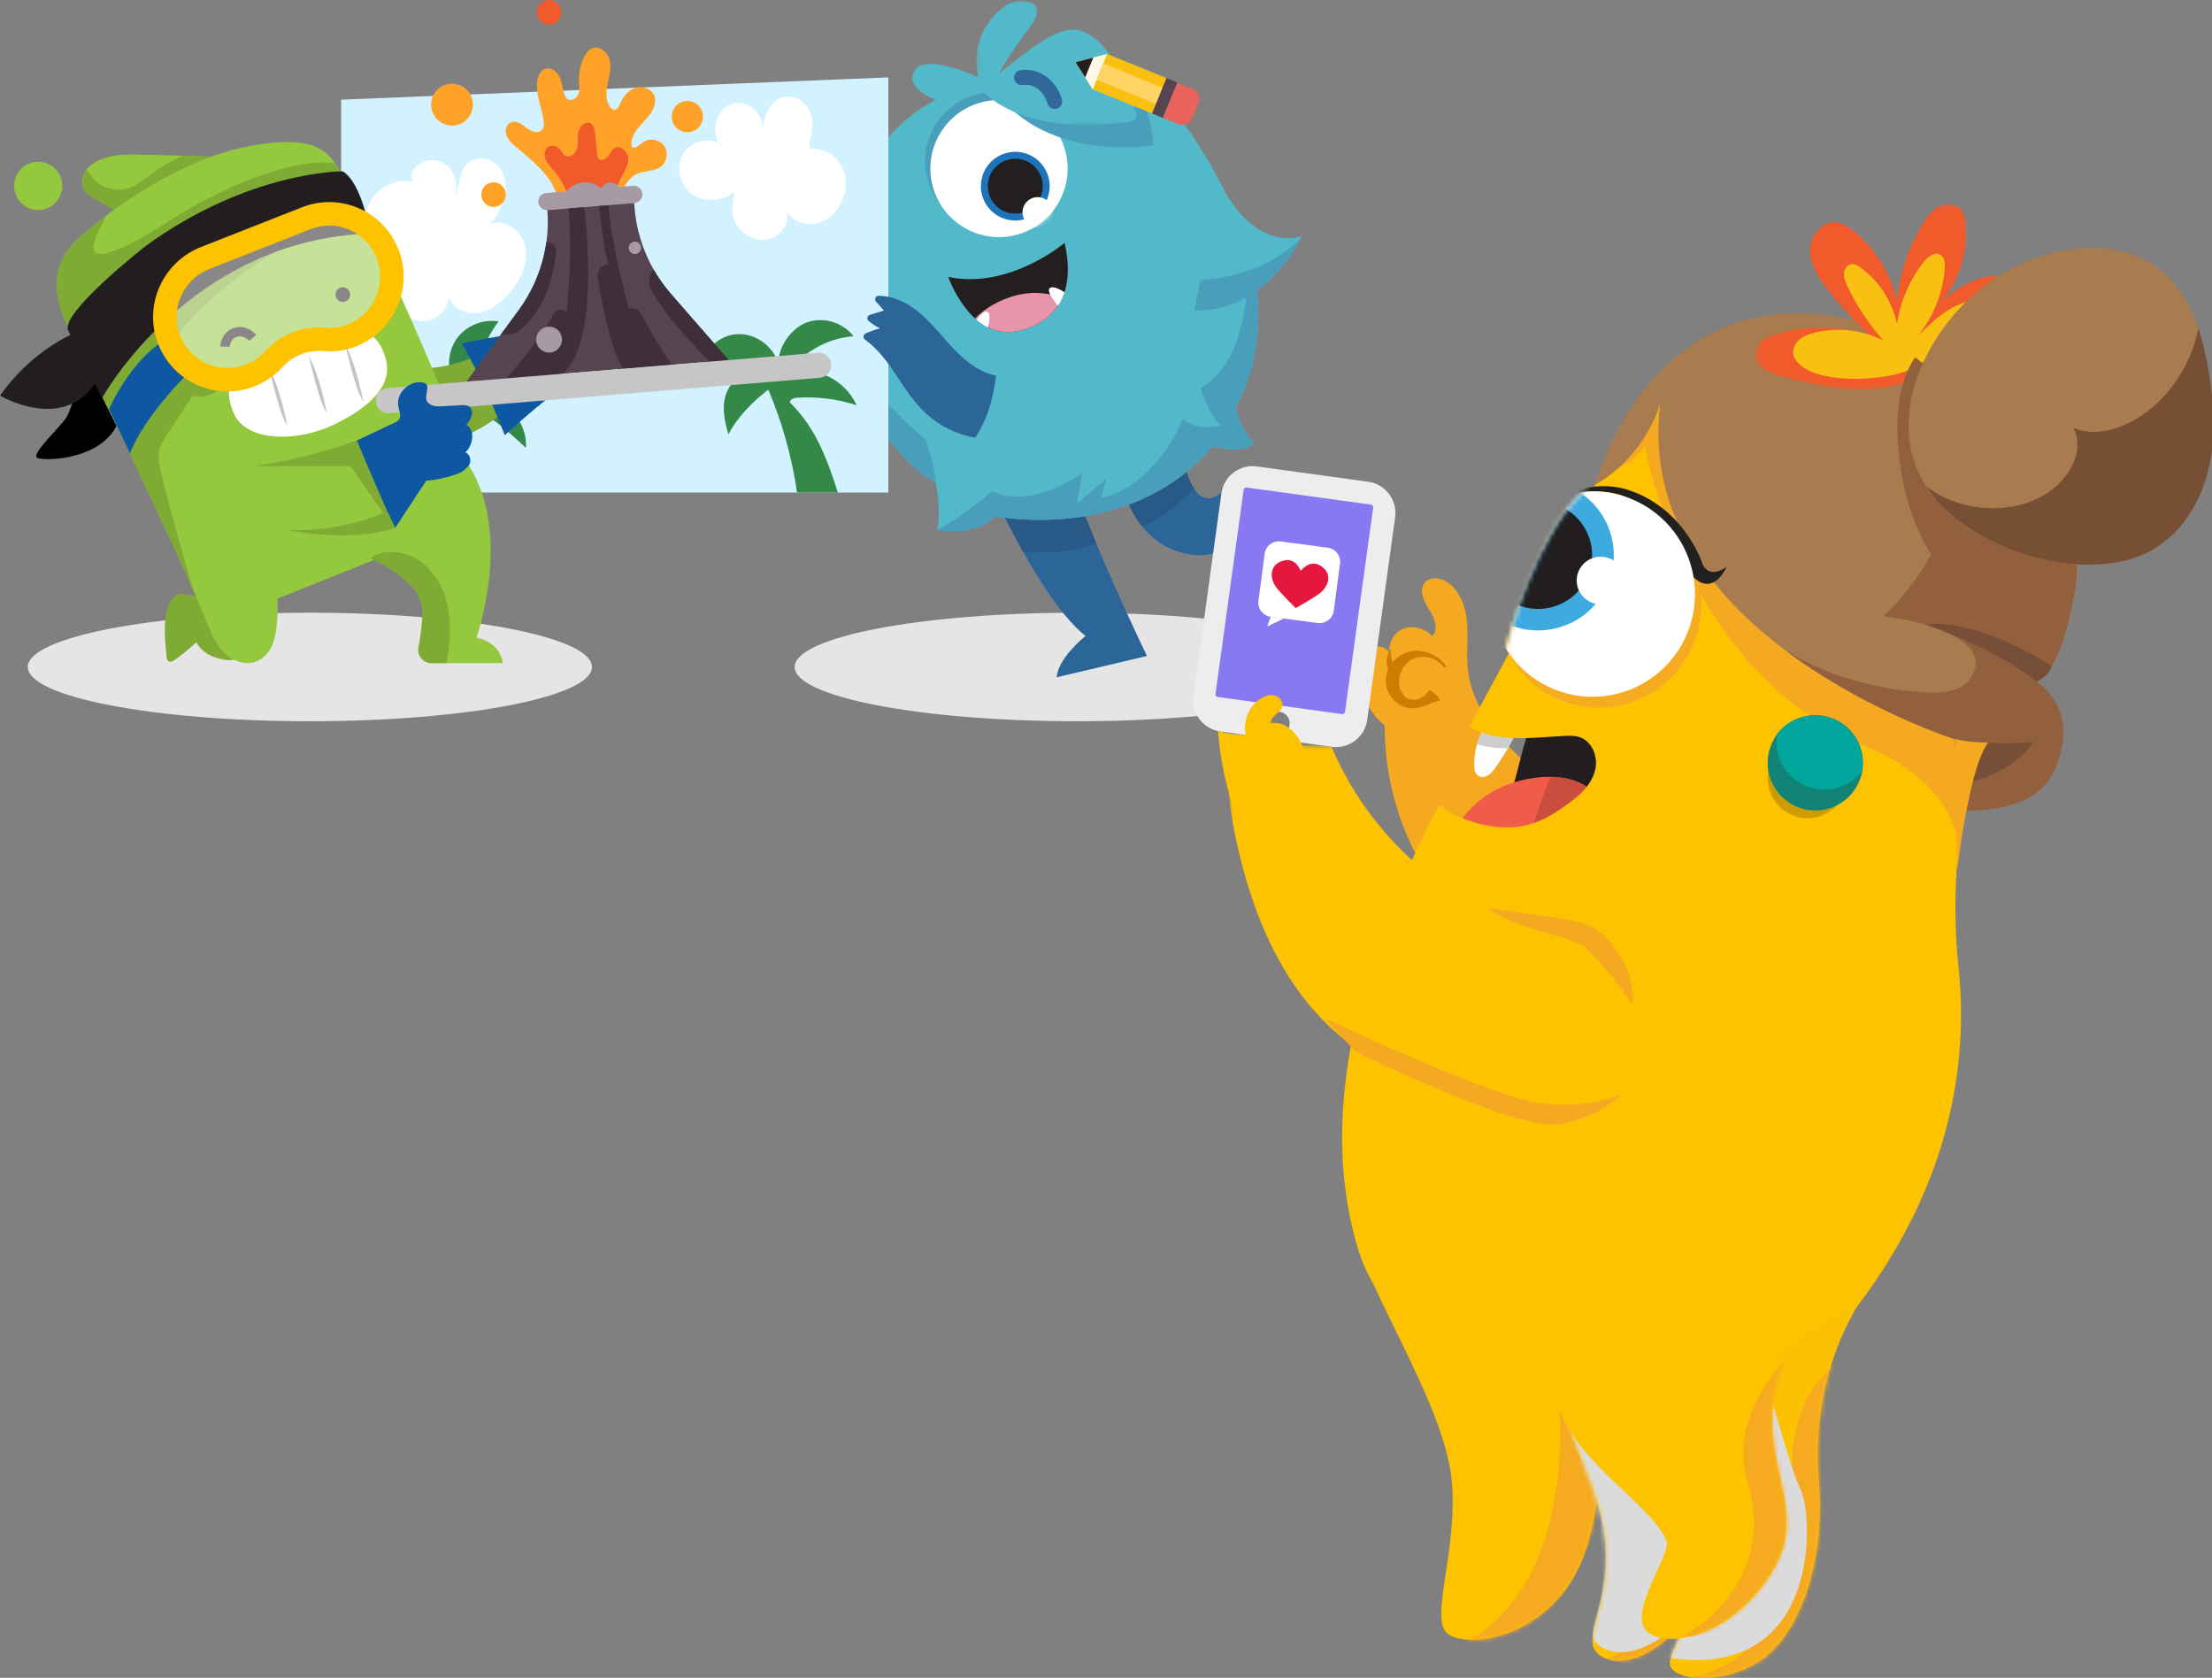 <?xml version="1.0" encoding="UTF-8" standalone="no"?>
<!-- Created with Inkscape (http://www.inkscape.org/) -->

<svg
  xmlns:dc="http://purl.org/dc/elements/1.1/"
  xmlns:cc="http://creativecommons.org/ns#"
  xmlns:rdf="http://www.w3.org/1999/02/22-rdf-syntax-ns#"
  xmlns:sodipodi="http://sodipodi.sourceforge.net/DTD/sodipodi-0.dtd"
  xmlns:inkscape="http://www.inkscape.org/namespaces/inkscape"
  xmlns="http://www.w3.org/2000/svg"
  width="134.614mm"
  height="102.081mm"
  viewBox="0 0 134.614 102.081"
  version="1.1"
  id="svg8"
  inkscape:version="0.92.3 (2405546, 2018-03-11)"
  sodipodi:docname="teacher-and-students.svg">
  <rect x="0" y="0" width="134.614" height="102.081" fill="#808080" stroke="none"/>
  <defs
    id="defs2"/>
  <sodipodi:namedview
    id="base"
    pagecolor="#ffffff"
    bordercolor="#666666"
    borderopacity="1.0"
    inkscape:pageopacity="0.0"
    inkscape:pageshadow="2"
    inkscape:zoom="1.7436364"
    inkscape:cx="213.16829"
    inkscape:cy="255.88265"
    inkscape:document-units="mm"
    inkscape:current-layer="layer1"
    showgrid="false"
    inkscape:snap-global="false"
    fit-margin-top="0"
    fit-margin-left="0"
    fit-margin-right="0"
    fit-margin-bottom="0"
    inkscape:window-width="1866"
    inkscape:window-height="989"
    inkscape:window-x="25"
    inkscape:window-y="1144"
    inkscape:window-maximized="0"/>
  <g
    inkscape:label="Camada 1"
    inkscape:groupmode="layer"
    id="layer1"
    transform="translate(128.972,-74.767)">
    <g
      style="fill:none"
      id="g1594"
      transform="matrix(0.265,0,0,0.265,-129.234,74.605)">
      <g
        id="Group 2 Copy">
        <path
          d="m 313.039,153.742 c 0,6.88 -29.002,12.457 -64.778,12.457 -35.776,0 -64.778,-5.577 -64.778,-12.457 0,-6.881 29.002,-12.458 64.778,-12.458 35.776,0 64.778,5.577 64.778,12.458 z"
          id="Fill 1 Copy"
          inkscape:connector-curvature="0"
          style="clip-rule:evenodd;fill:#e5e5e5;fill-rule:evenodd"/>
        <g
          id="Group">
          <g
            id="Group 28">
            <path
              d="m 258.791,111.603 c 0,0 2.012,13.496 14.713,16.176 11.464,2.42 15.335,-10.145 15.335,-10.145 0,0 3.212,4.517 9.994,-0.732 l -13.923,-7.351 c 0,0 -8.012,14.165 -12.089,-3.049 z"
              id="Fill 1-3"
              inkscape:connector-curvature="0"
              style="clip-rule:evenodd;fill:#2c6698;fill-rule:evenodd"/>
            <path
              d="m 272.821,106.502 -14.03,5.101 c 0,0 0.779,5.212 4.416,9.801 0,0 4.082,-0.772 11.975,-8.545 -0.848,-1.343 -1.654,-3.372 -2.361,-6.357 z"
              id="Fill 3-6"
              inkscape:connector-curvature="0"
              style="clip-rule:evenodd;fill:#285987;fill-rule:evenodd"/>
            <path
              d="m 225.948,106.999 c 0,0 12.815,30.458 24.323,39.626 0,0 -6.289,4.98 -6.623,9.486 l 20.743,-4.897 c 0,0 -16.737,-34.498 -18.854,-46.814 z"
              id="Fill 5-7"
              inkscape:connector-curvature="0"
              style="clip-rule:evenodd;fill:#2c6698;fill-rule:evenodd"/>
            <path
              d="m 245.537,104.4 -19.589,2.599 c 0,0 4.211,10.002 9.97,20.267 4.421,0.477 10.845,0.353 16.791,-1.975 -3.365,-8.095 -6.356,-16.142 -7.172,-20.891 z"
              id="Fill 7-5"
              inkscape:connector-curvature="0"
              style="clip-rule:evenodd;fill:#285987;fill-rule:evenodd"/>
            <path
              d="m 215.927,23.55 c 0,0 -24.597,10.924 -19.545,42.561 0,0 -4.268,12.222 -12.808,16.026 0,0 5.028,3.363 9.345,2.344 0,0 14.34,23.431 22.943,26.763 0,0 1.413,6.655 0.321,10.976 0,0 9.045,1.765 13.257,-3.13 0,0 30.82,6.538 50.066,-16.046 0,0 6.212,2.109 9.474,-0.612 0,0 -4.205,-4.696 -4.037,-8.798 0,0 6.076,-9.398 4.852,-24.874 -1.223,-15.476 -11.587,-32.5 -17.161,-40.155 -8.685,-11.927 -32.497,-12.806 -44.303,-9.043 0,0 -15.347,-7.753 -17.491,-2.372 0,0 -2.272,3.468 5.087,6.359 z"
              id="Fill 9-3"
              inkscape:connector-curvature="0"
              style="clip-rule:evenodd;fill:#52b9ca;fill-rule:evenodd"/>
            <path
              d="m 228.745,113.403 c 9.973,4.309 20.803,-4.261 20.803,-4.261 l -1.242,7.125 6.759,-5.827 -1.211,4.511 c 12.56,-2.64 18.829,-18.097 18.829,-18.097 3.115,2.84 8.865,1.483 8.865,1.483 -2.851,-1.927 -4.88,-8.599 -4.88,-8.599 9.951,-5.665 11.284,-21.307 10.944,-31.91 1.102,3.637 1.898,7.326 2.183,10.933 1.224,15.476 -4.852,24.874 -4.852,24.874 -0.168,4.103 4.038,8.798 4.038,8.798 -3.263,2.721 -9.475,0.612 -9.475,0.612 -19.246,22.584 -50.066,16.046 -50.066,16.046 -3.919,4.554 -12.012,3.345 -13.121,3.154 7.08,-3.952 12.426,-8.841 12.426,-8.841 z"
              id="Fill 11-5"
              inkscape:connector-curvature="0"
              style="clip-rule:evenodd;fill:#499ebc;fill-rule:evenodd"/>
            <path
              d="m 183.891,82.334 c 5.819,-0.764 11.147,-2.65 11.147,-2.65 3.287,9.066 18.539,21.916 18.539,21.916 2.233,6.678 2.285,9.645 2.285,9.645 -8.603,-3.332 -22.943,-26.763 -22.943,-26.763 -3.698,0.873 -7.894,-1.458 -9.028,-2.147 z"
              id="Fill 13-6"
              inkscape:connector-curvature="0"
              style="clip-rule:evenodd;fill:#499ebc;fill-rule:evenodd"/>
            <path
              d="m 281.111,42.317 c 0,0 6.501,15.51 18.758,12.616 0,0 -8.11,17.589 -24.592,16.93 z"
              id="Fill 15-2"
              inkscape:connector-curvature="0"
              style="clip-rule:evenodd;fill:#52b9ca;fill-rule:evenodd"/>
            <path
              d="m 275.277,71.863 1.361,-6.896 c 16.89,-1.347 23.23,-10.034 23.23,-10.034 0,0 -8.109,17.589 -24.591,16.93 z"
              id="Fill 17-9"
              inkscape:connector-curvature="0"
              style="clip-rule:evenodd;fill:#499ebc;fill-rule:evenodd"/>
            <path
              d="m 244.542,33.956 c -2.003,-8.457 -10.494,-13.692 -18.965,-11.692 -8.471,2 -13.715,10.478 -11.711,18.935 2.003,8.458 10.494,13.693 18.965,11.692 8.471,-2 13.714,-10.478 11.711,-18.935 z"
              id="Fill 19-1"
              inkscape:connector-curvature="0"
              style="clip-rule:evenodd;fill:#499ebc;fill-rule:evenodd"/>
            <path
              d="m 245.744,35.692 c -2.004,-8.458 -10.495,-13.692 -18.966,-11.693 -8.471,2 -13.714,10.478 -11.711,18.935 2.003,8.458 10.494,13.692 18.965,11.692 8.472,-2 13.715,-10.478 11.712,-18.935 z"
              id="Fill 21-2"
              inkscape:connector-curvature="0"
              style="clip-rule:evenodd;fill:#ffffff;fill-rule:evenodd"/>
            <path
              d="m 228.331,19.563 c 8.703,-2.773 23.914,-3.007 34.796,1.829 1.184,4.059 2.751,9.962 2.7,12.613 0,0 -26.082,4.424 -37.496,-14.442 z"
              id="Fill 23"
              inkscape:connector-curvature="0"
              style="clip-rule:evenodd;fill:#499ebc;fill-rule:evenodd"/>
            <g
              id="Group 27">
              <mask
                height="30"
                width="38"
                y="0"
                x="225"
                maskUnits="userSpaceOnUse"
                mask-type="alpha"
                id="mask0-7">
                <path
                  d="m 225.201,0.765 h 36.855 V 29.328 h -36.855 z"
                  id="Clip 26"
                  inkscape:connector-curvature="0"
                  style="clip-rule:evenodd;fill:#ffffff;fill-rule:evenodd"/>
              </mask>
              <g
                id="g1392"
                mask="url(#mask0-7)">
                <path
                  d="m 226.996,21.972 c 10.81,9.603 28.628,7.386 33.926,6.461 0.83,-0.145 1.327,-0.978 1.063,-1.779 -1.128,-3.432 -4.199,-11.938 -8.083,-15.881 -4.931,-5.005 -8.544,-3.376 -11.95,-1.66 -3.406,1.716 -11.618,8.441 -11.618,8.441 0,0 2.4,-4.551 7.171,-10.741 4.77,-6.19 -2.324,-7.251 -5.639,-4.889 -3.316,2.361 -8.238,7.93 -6.176,16.822 z"
                  id="Fill 25-0"
                  inkscape:connector-curvature="0"
                  style="clip-rule:evenodd;fill:#52b9ca;fill-rule:evenodd"/>
              </g>
            </g>
          </g>
          <g
            id="Group 38-9">
            <g
              id="Group 31">
              <mask
                height="33"
                width="33"
                y="23"
                x="214"
                maskUnits="userSpaceOnUse"
                mask-type="alpha"
                id="mask1-3">
                <path
                  d="m 215.018,35.907 c -1.884,8.485 3.478,16.888 11.976,18.769 8.499,1.881 16.915,-3.473 18.799,-11.958 1.884,-8.485 -3.478,-16.888 -11.976,-18.769 -1.149,-0.254 -2.297,-0.376 -3.426,-0.376 -7.229,-6e-4 -13.744,4.995 -15.373,12.334 z"
                  id="Clip 30"
                  inkscape:connector-curvature="0"
                  style="clip-rule:evenodd;fill:#ffffff;fill-rule:evenodd"/>
              </mask>
              <g
                id="g1399"
                mask="url(#mask1-3)">
                <path
                  d="m 241.859,45.062 c 0.944,-4.254 -1.744,-8.467 -6.005,-9.41 -4.261,-0.943 -8.481,1.741 -9.425,5.995 -0.945,4.254 1.744,8.467 6.005,9.41 4.26,0.943 8.48,-1.741 9.425,-5.995 z"
                  id="Fill 29-6"
                  inkscape:connector-curvature="0"
                  style="clip-rule:evenodd;fill:#1e74bb;fill-rule:evenodd"/>
              </g>
            </g>
            <g
              id="Group 34">
              <mask
                height="33"
                width="33"
                y="23"
                x="214"
                maskUnits="userSpaceOnUse"
                mask-type="alpha"
                id="mask2-0">
                <path
                  d="m 215.018,35.907 c -1.884,8.485 3.478,16.888 11.976,18.769 8.499,1.881 16.915,-3.473 18.799,-11.958 1.884,-8.485 -3.478,-16.888 -11.976,-18.769 -1.149,-0.254 -2.297,-0.376 -3.426,-0.376 -7.229,-6e-4 -13.744,4.995 -15.373,12.334 z"
                  id="Clip 33"
                  inkscape:connector-curvature="0"
                  style="clip-rule:evenodd;fill:#ffffff;fill-rule:evenodd"/>
              </mask>
              <g
                id="g1405"
                mask="url(#mask2-0)">
                <path
                  d="m 240.306,44.718 c 0.755,-3.398 -1.393,-6.763 -4.796,-7.516 -3.404,-0.753 -6.774,1.391 -7.529,4.789 -0.754,3.398 1.393,6.763 4.797,7.516 3.403,0.753 6.774,-1.391 7.528,-4.789 z"
                  id="Fill 32"
                  inkscape:connector-curvature="0"
                  style="clip-rule:evenodd;fill:#231e20;fill-rule:evenodd"/>
              </g>
            </g>
            <g
              id="Group 37">
              <mask
                height="33"
                width="33"
                y="23"
                x="214"
                maskUnits="userSpaceOnUse"
                mask-type="alpha"
                id="mask3-6">
                <path
                  d="m 215.018,35.907 c -1.884,8.485 3.478,16.888 11.976,18.769 8.499,1.881 16.915,-3.473 18.799,-11.958 1.884,-8.485 -3.478,-16.888 -11.976,-18.769 -1.149,-0.254 -2.297,-0.376 -3.426,-0.376 -7.229,-6e-4 -13.744,4.995 -15.373,12.334 z"
                  id="Clip 36"
                  inkscape:connector-curvature="0"
                  style="clip-rule:evenodd;fill:#ffffff;fill-rule:evenodd"/>
              </mask>
              <g
                id="g1411"
                mask="url(#mask3-6)">
                <path
                  d="m 242.668,50.088 c 0.414,-1.868 -0.766,-3.718 -2.637,-4.132 -1.871,-0.414 -3.723,0.764 -4.138,2.632 -0.415,1.868 0.766,3.718 2.636,4.132 1.871,0.414 3.724,-0.765 4.139,-2.632 z"
                  id="Fill 35"
                  inkscape:connector-curvature="0"
                  style="clip-rule:evenodd;fill:#ffffff;fill-rule:evenodd"/>
              </g>
            </g>
          </g>
          <g
            id="Group 77-2">
            <path
              d="m 234.023,19.132 c 0.301,0.65 0.993,1.067 1.745,0.985 4.447,-0.485 5.728,4.053 5.78,4.247 0.249,0.914 1.19,1.454 2.105,1.208 0.915,-0.247 1.457,-1.188 1.21,-2.102 -0.709,-2.617 -3.599,-7.401 -9.467,-6.761 -0.943,0.103 -1.623,0.949 -1.52,1.89 0.02,0.189 0.071,0.368 0.147,0.533 z"
              id="Fill 39-6"
              inkscape:connector-curvature="0"
              style="clip-rule:evenodd;fill:#306999;fill-rule:evenodd"/>
            <path
              d="m 245.465,56.367 c 0,0 -12.644,10.784 -26.707,7.825 0,0 5.22,15.213 16.573,12.294 9.69,-2.491 12.412,-10.55 10.134,-20.119 z"
              id="Fill 41-1"
              inkscape:connector-curvature="0"
              style="clip-rule:evenodd;fill:#231f1f;fill-rule:evenodd"/>
            <path
              d="m 244.912,69.013 c -1.598,3.555 -4.706,6.219 -9.581,7.473 -4.355,1.119 -7.804,-0.431 -10.406,-2.765 1.501,-1.564 4.026,-3.531 8.053,-4.902 5.221,-1.778 9.639,-0.685 11.934,0.195 z"
              id="Fill 43-8"
              inkscape:connector-curvature="0"
              style="clip-rule:evenodd;fill:#e894aa;fill-rule:evenodd"/>
            <path
              d="m 242.07,66.811 c 0.64,-0.626 2.274,0.229 3.348,0.91 -0.361,1.091 -0.864,2.102 -1.481,3.039 -1.012,-1.211 -2.552,-3.28 -1.867,-3.95 z"
              id="Fill 45"
              inkscape:connector-curvature="0"
              style="clip-rule:evenodd;fill:#ffffff;fill-rule:evenodd"/>
            <path
              d="m 227.706,72.242 c 0.8,0.423 0.466,2.268 0.139,3.497 -0.92,-0.46 -1.766,-1.04 -2.542,-1.692 0.811,-1.1 1.784,-2.133 2.403,-1.805 z"
              id="Fill 47"
              inkscape:connector-curvature="0"
              style="clip-rule:evenodd;fill:#ffffff;fill-rule:evenodd"/>
            <path
              d="m 242.07,66.811 c 0.64,-0.626 2.274,0.229 3.348,0.91 -0.361,1.091 -0.864,2.102 -1.481,3.039 -1.012,-1.211 -2.552,-3.28 -1.867,-3.95 z"
              id="Fill 49-7"
              inkscape:connector-curvature="0"
              style="clip-rule:evenodd;fill:#ffffff;fill-rule:evenodd"/>
            <path
              d="m 227.706,72.242 c 0.8,0.423 0.466,2.268 0.139,3.497 -0.92,-0.46 -1.766,-1.04 -2.542,-1.692 0.811,-1.1 1.784,-2.133 2.403,-1.805 z"
              id="Fill 51"
              inkscape:connector-curvature="0"
              style="clip-rule:evenodd;fill:#ffffff;fill-rule:evenodd"/>
            <path
              d="M 79.322,23.492 205,18.382 V 113.697 H 79.322 Z"
              id="Fill 53-9"
              inkscape:connector-curvature="0"
              style="clip-rule:evenodd;fill:#d2f2ff;fill-rule:evenodd"/>
            <path
              d="m 183.731,91.95 c 4.707,-0.348 9.48,0.233 13.965,1.701 -2.649,-6.042 -10.037,-9.586 -16.078,-6.915 3.406,-5.093 9.245,-8.484 15.363,-8.92 -2.36,-3.163 -6.865,-4.534 -10.591,-3.223 -3.726,1.311 -6.79,5.735 -6.642,9.677 -1.05,-4.258 -5.52,-7.384 -9.887,-6.914 -4.366,0.47 -8.067,4.475 -8.184,8.859 4.014,-1.424 8.301,-0.906 12.425,0.217 -2.488,-0.135 -5.134,1.683 -6.162,4.092 -1.312,3.074 -0.669,6.617 0.346,9.8 2.155,-4.12 5.485,-7.383 9.132,-10.272 3.214,7.553 5.435,15.524 6.607,23.646 h 9.376 c -2.416,-7.584 -5.115,-14.894 -10.851,-20.507 -0.52,-0.508 0.456,-1.187 1.181,-1.24 z"
              id="Fill 55"
              inkscape:connector-curvature="0"
              style="clip-rule:evenodd;fill:#348948;fill-rule:evenodd"/>
            <path
              d="m 124.807,93.878 c -0.388,-3.373 -2.88,-6.415 -6.116,-7.462 -3.235,-1.047 -7.041,-0.043 -9.337,2.462 1.481,-5.149 2.862,-10.202 6.125,-14.454 -3.478,-0.608 -7.241,0.855 -9.39,3.653 -2.15,2.797 -2.591,6.804 -1.102,10.001 -3.493,-3.342 -9.629,-3.934 -14.291,-2.648 3.664,3.134 8.202,4.354 12.723,6.033 -2.164,6.909 -4.847,15.152 -6.568,22.233 h 7.854 c 0.324,-6.823 1.843,-13.591 4.492,-19.889 4.792,2.571 8.588,5.927 12.57,9.628 0.412,-5.712 -4.313,-11.308 -10.021,-11.869 4.625,-0.435 8.74,0.608 13.061,2.31 z"
              id="Fill 57"
              inkscape:connector-curvature="0"
              style="clip-rule:evenodd;fill:#348948;fill-rule:evenodd"/>
            <path
              d="m 95.921,42.371 c -4.746,-1.245 -10.169,2.348 -10.863,7.198 -0.695,4.849 3.502,9.816 8.407,9.949 -0.688,0.368 -1.204,1.03 -1.567,1.72 -1.369,2.607 -1.714,5.822 -0.54,8.522 1.173,2.7 3.985,4.718 6.931,4.594 2.946,-0.125 5.703,-2.65 5.742,-5.592 0.829,2.7 4.054,4.127 6.848,3.683 2.794,-0.445 5.151,-2.334 7.012,-4.461 2.527,-2.888 4.461,-6.68 3.792,-10.457 -0.669,-3.777 -4.857,-6.965 -8.401,-5.486 2.133,-1.49 2.915,-4.272 3.574,-6.786 0.659,-2.515 -0.013,-5.454 -2.034,-7.093 -2.021,-1.639 -5.386,-1.535 -6.998,0.506 -1.552,1.967 -1.158,4.881 -2.402,7.056 0.696,-2.188 0.351,-4.755 -1.155,-6.49 -1.507,-1.735 -4.217,-2.418 -6.247,-1.34 -2.03,1.079 -3.374,2.567 -2.098,4.477 z"
              id="Fill 59-2"
              inkscape:connector-curvature="0"
              style="clip-rule:evenodd;fill:#ffffff;fill-rule:evenodd"/>
            <path
              d="m 186.299,34.981 c 2.968,-0.766 6.277,0.85 7.816,3.497 1.539,2.647 1.404,6.081 0.001,8.802 -1.187,2.303 -3.331,4.195 -5.88,4.675 -2.549,0.48 -5.434,-0.67 -6.618,-2.975 0.899,2.689 -1.127,5.81 -3.875,6.524 -2.749,0.715 -5.774,-0.689 -7.439,-2.986 -1.666,-2.297 -1.069,-5.069 -0.693,-7.88 -2.664,2.27 -6.896,2.576 -9.732,0.523 -2.835,-2.054 -3.82,-6.361 -1.969,-9.33 1.851,-2.969 6.372,-3.933 9.156,-1.812 -0.029,-0.096 -0.811,-0.258 -0.866,-0.342 -2.029,-3.091 -0.687,-7.987 2.806,-9.211 3.492,-1.224 7.79,2.352 6.837,5.923 0.847,-3.55 2.094,-7.15 5.723,-7.582 2.168,-0.258 4.317,1.173 5.289,3.126 0.971,1.952 0.901,4.299 0.23,6.374 -0.331,1.022 0.289,2.738 -0.786,2.674 z"
              id="Fill 61"
              inkscape:connector-curvature="0"
              style="clip-rule:evenodd;fill:#ffffff;fill-rule:evenodd"/>
            <path
              d="m 228.822,87.784 c -3.862,-0.753 -7.1,-3.355 -9.811,-6.202 z"
              id="Fill 63-0"
              inkscape:connector-curvature="0"
              style="clip-rule:evenodd;fill:#2c6698;fill-rule:evenodd"/>
            <path
              d="m 265.55,26.668 -13.63,-5.541 -3.941,-6.243 7.256,-1.884 13.63,5.541 z"
              id="Fill 65"
              inkscape:connector-curvature="0"
              style="clip-rule:evenodd;fill:#fac011;fill-rule:evenodd"/>
            <path
              d="m 251.92,21.127 3.315,-8.127 -7.256,1.884 z"
              id="Fill 67"
              inkscape:connector-curvature="0"
              style="clip-rule:evenodd;fill:#fff8e6;fill-rule:evenodd"/>
            <path
              d="m 250.196,18.396 1.865,-4.572 -4.082,1.06 z"
              id="Fill 69-2"
              inkscape:connector-curvature="0"
              style="clip-rule:evenodd;fill:#231f1f;fill-rule:evenodd"/>
            <path
              d="m 267.982,20.744 -1.522,3.732 -13.644,-5.547 1.522,-3.732 z"
              id="Fill 71"
              inkscape:connector-curvature="0"
              style="clip-rule:evenodd;fill:#ffd364;fill-rule:evenodd"/>
            <path
              d="m 271.363,19.557 -3.315,8.126 -2.498,-1.015 3.315,-8.127 z"
              id="Fill 73-3"
              inkscape:connector-curvature="0"
              style="clip-rule:evenodd;fill:#564550;fill-rule:evenodd"/>
            <path
              d="m 274.791,27.721 1.423,-3.487 c 0.522,-1.281 -0.094,-2.743 -1.377,-3.264 l -3.474,-1.412 -3.315,8.126 3.474,1.412 c 1.283,0.522 2.747,-0.094 3.269,-1.375 z"
              id="Fill 75-7"
              inkscape:connector-curvature="0"
              style="clip-rule:evenodd;fill:#e8635c;fill-rule:evenodd"/>
          </g>
          <path
            d="m 229.776,86.871 c -3.862,-0.753 -7.1,-3.355 -9.811,-6.202 -2.711,-2.847 -5.088,-6.038 -8.144,-8.513 -2.57,-2.082 -5.793,-3.635 -9.05,-3.624 -0.72,0.003 -1.086,0.868 -0.582,1.383 0.626,0.638 1.219,1.307 1.778,2.005 -0.794,0.24 -2.107,0.642 -3.224,0.983 -0.623,0.19 -0.777,0.989 -0.279,1.408 0.806,0.68 1.701,1.255 2.656,1.705 -0.918,0.157 -2.232,0.667 -3.353,1.165 -0.572,0.255 -0.651,1.035 -0.142,1.4 6.046,4.339 8.454,11.865 14.062,17.011 3.126,2.867 7.099,4.802 11.286,5.497 2.994,-4.752 3.949,-8.667 4.803,-14.215 z"
            id="Fill 1_2"
            inkscape:connector-curvature="0"
            style="clip-rule:evenodd;fill:#2c6698;fill-rule:evenodd"/>
        </g>
        <g
          id="Group_2">
          <g
            id="Group 85">
            <path
              d="m 136.931,153.742 c 0,6.88 -29.002,12.457 -64.778,12.457 -35.776,0 -64.778,-5.577 -64.778,-12.457 0,-6.881 29.002,-12.458 64.778,-12.458 35.776,0 64.778,5.577 64.778,12.458 z"
              id="Fill 1_3"
              inkscape:connector-curvature="0"
              style="clip-rule:evenodd;fill:#e5e5e5;fill-rule:evenodd"/>
            <path
              d="m 51.202,151.799 c -2.037,-0.519 -4.021,-1.725 -5.146,-3.712 -1.536,1.417 -3.141,2.738 -4.805,3.957 -0.535,0.391 -1.31,0.745 -1.739,0.212 -0.193,-0.239 -0.234,-0.583 -0.266,-0.904 -0.327,-3.25 -0.653,-6.558 -0.119,-9.772 0.351,-2.115 1.45,-4.486 3.35,-4.641 0.692,-0.057 1.37,0.204 2.053,0.34 1.638,0.327 3.335,-0.06 4.98,0.22 2.639,0.449 4.871,2.611 6.208,5.219 3.051,5.951 2.286,10.816 -4.516,9.081 z"
              id="Fill 3_2"
              inkscape:connector-curvature="0"
              style="clip-rule:evenodd;fill:#7fab35;fill-rule:evenodd"/>
            <path
              d="m 84.125,103.665 c 13.282,2.454 27.675,-2.383 36.803,-12.369 -3.354,-2.963 -6.513,-6.147 -9.452,-9.525 -5.327,2.733 -11.45,3.881 -17.401,3.264 -0.87,-0.091 -2.026,-0.689 -1.666,-1.489 -4.039,8.393 -7.464,15.411 -10.915,24.064 0.081,-0.511 2.55,-3.433 2.631,-3.944 z"
              id="Fill 5_2"
              inkscape:connector-curvature="0"
              style="clip-rule:evenodd;fill:#7fab35;fill-rule:evenodd"/>
            <path
              d="m 131.617,88.3 c -5.103,3.825 -10.015,7.908 -14.711,12.227 -2.775,-7.247 -6.062,-14.297 -9.827,-21.08 5.384,-1.235 10.472,-1.804 15.856,-3.039 2.373,4.089 5.012,8.022 7.895,11.766 -0.216,-0.307 1.003,0.433 0.787,0.126 z"
              id="Fill 7_2-5"
              inkscape:connector-curvature="0"
              style="clip-rule:evenodd;fill:#0e58a3;fill-rule:evenodd"/>
            <path
              d="m 49.586,36.571 c 0,0 -15.512,-0.527 -19.646,-0.471 -4.133,0.057 -10.23,1.791 -9.997,6.499 0.232,4.708 8.32,4.026 9.349,9.947 1.029,5.921 20.294,-15.975 20.294,-15.975 z"
              id="Fill 9_2"
              inkscape:connector-curvature="0"
              style="clip-rule:evenodd;fill:#94c93d;fill-rule:evenodd"/>
            <path
              d="m 43.126,36.367 c -3.001,1.086 -5.662,2.936 -8.223,4.844 -1.391,1.036 -2.803,2.116 -4.459,2.627 -2.158,0.666 -4.52,0.244 -6.458,-0.857 -1.272,-0.723 -2.136,-2.265 -3.116,-3.428 -0.629,0.836 -0.987,1.843 -0.927,3.046 0.233,4.708 8.32,4.026 9.349,9.948 1.029,5.921 20.294,-15.976 20.294,-15.976 0,0 -2.866,-0.097 -6.46,-0.204 z"
              id="Fill 11_2"
              inkscape:connector-curvature="0"
              style="clip-rule:evenodd;fill:#7fab35;fill-rule:evenodd"/>
            <path
              d="m 19.834,85.06 c 0,0 -2.114,9.246 -3.744,11.598 -1.63,2.352 -7.569,7.815 -6.693,8.963 0.876,1.148 20.971,0.849 19.402,-13.986 L 24.271,80.104 Z"
              id="Fill 13_2"
              inkscape:connector-curvature="0"
              style="clip-rule:evenodd;fill:#000000;fill-rule:evenodd"/>
            <path
              d="m 21.129,76.288 c 0.746,-0.951 -11.299,2.681 -20.141,15.161 0,0 20.096,11.875 25.178,-11.306 z"
              id="Fill 15_2"
              inkscape:connector-curvature="0"
              style="clip-rule:evenodd;fill:#221e1f;fill-rule:evenodd"/>
            <path
              d="m 43.825,132.474 c 0,0 -11.623,-25.043 -15.68,-33.339 C 24.088,90.838 16.2,75.632 15.189,72.412 14.178,69.191 11.859,61.804 18.977,55.39 26.095,48.976 42.259,36.997 58.773,34.068 c 16.514,-2.928 18.12,2.187 21.652,8.15 3.533,5.963 26.02,54.452 28.207,66.046 2.187,11.594 -2.026,12.718 -5.117,14.111 -3.091,1.393 -36.122,14.599 -41.307,16.691 -8.105,3.27 -14.36,4.902 -18.384,-6.592 z"
              id="Fill 17_2"
              inkscape:connector-curvature="0"
              style="clip-rule:evenodd;fill:#94c93d;fill-rule:evenodd"/>
            <path
              d="m 43.804,85.24 c -7.681,0.317 -9.319,1.653 -13.111,8.361 -1.029,1.82 -1.838,3.744 -2.451,5.731 4.141,8.486 15.583,33.142 15.583,33.142 0.506,1.445 1.047,2.682 1.623,3.735 -2.642,-8.72 -5.078,-17.502 -7.3,-26.338 -0.508,-2.021 -1.005,-4.149 -0.469,-6.163 0.343,-1.288 1.087,-2.426 1.819,-3.539 1.906,-2.898 3.812,-5.796 5.717,-8.695 3.143,0.891 6.811,-1.005 7.912,-4.089 l -2.816,0.096 C 50.028,86.232 45.079,85.187 43.804,85.24 Z"
              id="Fill 19_2"
              inkscape:connector-curvature="0"
              style="clip-rule:evenodd;fill:#7fab35;fill-rule:evenodd"/>
            <path
              d="m 15.031,41.625 c 0.917,2.919 -0.699,6.031 -3.609,6.951 -2.91,0.92 -6.012,-0.702 -6.929,-3.621 -0.917,-2.919 0.699,-6.031 3.609,-6.951 2.91,-0.92 6.012,0.702 6.928,3.621 z"
              id="Fill 21_2-9"
              inkscape:connector-curvature="0"
              style="clip-rule:evenodd;fill:#94c93d;fill-rule:evenodd"/>
            <path
              d="M 41.056,78.432 C 51.747,64.507 67.7,55.932 83.424,48.038 82.046,45.225 80.992,43.173 80.426,42.218 79.591,40.809 78.862,39.448 78.02,38.229 c -3.248,-0.685 -6.689,-0.167 -9.949,0.599 -9.838,2.312 -19.074,6.763 -27.656,12.113 -4.705,2.933 -9.339,6.191 -14.67,7.7 -6.152,1.742 -2.087,-4.986 -0.322,-8.535 -2.575,1.943 -4.766,3.769 -6.446,5.284 -7.118,6.414 -4.799,13.802 -3.788,17.022 1.011,3.22 8.898,18.427 12.956,26.723 0.139,0.284 0.281,0.589 0.425,0.911 3.756,-7.468 7.412,-15.002 12.487,-21.613 z"
              id="Fill 23_2"
              inkscape:connector-curvature="0"
              style="clip-rule:evenodd;fill:#7fab35;fill-rule:evenodd"/>
            <path
              d="m 24.427,91.981 c 0,0 20.019,-36.31 61.557,-37.776 0,0 -1.779,-11.515 -6.271,-14.259 0,0 -21.634,-0.158 -45.426,17.27 0,0 -19.386,15.197 -17.668,19.218 z"
              id="Fill 25_2"
              inkscape:connector-curvature="0"
              style="clip-rule:evenodd;fill:#221e1f;fill-rule:evenodd"/>
            <path
              d="m 80.361,76.894 c 0,0 -15.553,5.329 -20.503,7.414 -4.949,2.084 -8.021,4.2 -5.254,11.03 2.767,6.83 14.724,6.903 23.435,2.589 8.711,-4.315 12.893,-9.176 11.635,-14.504 -1.258,-5.329 -4.743,-8.111 -9.314,-6.529 z"
              id="Fill 27-2"
              inkscape:connector-curvature="0"
              style="clip-rule:evenodd;fill:#ffffff;fill-rule:evenodd"/>
            <path
              d="m 62.838,85.24 c 0,0 2.339,10.694 4.104,13.07 0,0 -1.47,-8.281 -4.104,-13.07 z"
              id="Fill 29_2"
              inkscape:connector-curvature="0"
              style="clip-rule:evenodd;fill:#c4c4c4;fill-rule:evenodd"/>
            <path
              d="m 71.931,82.367 c 0,0 2.339,10.694 4.104,13.071 0,0 -1.47,-8.281 -4.104,-13.071 z"
              id="Fill 31-2"
              inkscape:connector-curvature="0"
              style="clip-rule:evenodd;fill:#c4c4c4;fill-rule:evenodd"/>
            <path
              d="m 80.283,79.727 c 0,0 2.339,10.694 4.104,13.071 0,0 -1.47,-8.281 -4.104,-13.071 z"
              id="Fill 33-8"
              inkscape:connector-curvature="0"
              style="clip-rule:evenodd;fill:#c4c4c4;fill-rule:evenodd"/>
            <path
              d="m 78.116,68.752 c -0.279,-0.889 0.213,-1.837 1.099,-2.117 0.886,-0.28 1.831,0.214 2.11,1.103 0.279,0.889 -0.213,1.837 -1.099,2.117 -0.886,0.28 -1.831,-0.214 -2.11,-1.103 z"
              id="Fill 35_2"
              inkscape:connector-curvature="0"
              style="clip-rule:evenodd;fill:#221e1f;fill-rule:evenodd"/>
            <path
              d="m 52.654,80.201 c 0,0 0.06,-2.537 2.396,-3.275 2.337,-0.739 3.976,1.261 3.976,1.261"
              id="Stroke 37"
              inkscape:connector-curvature="0"
              style="stroke:#221e1f;stroke-width:2.16"/>
            <path
              d="m 129.247,47.589 c -0.348,-5.668 -5.476,-9.623 -9.799,-13.288 -0.88,-0.746 -1.779,-1.561 -2.158,-2.653 -0.38,-1.091 -0.029,-2.526 1.035,-2.966 1.226,-0.507 2.506,0.477 3.562,1.282 1.055,0.805 2.695,1.437 3.576,0.443 0.519,-0.585 0.482,-1.468 0.358,-2.241 -0.48,-2.975 -1.815,-5.881 -1.461,-8.874 0.143,-1.206 0.709,-2.526 1.863,-2.894 1.316,-0.419 2.692,0.651 3.284,1.902 0.592,1.252 0.677,2.681 1.111,3.996 0.121,0.367 0.28,0.739 0.572,0.991 0.813,0.697 2.16,0.015 2.575,-0.973 0.414,-0.989 0.23,-2.109 0.189,-3.181 -0.069,-1.864 0.332,-3.745 1.157,-5.418 0.401,-0.814 0.948,-1.62 1.779,-1.98 1.671,-0.726 3.604,0.8 4.075,2.565 0.471,1.765 -0.042,3.621 -0.413,5.41 -0.37,1.789 -0.562,3.789 0.436,5.318 0.26,0.399 0.657,0.776 1.132,0.758 0.705,-0.026 1.059,-0.838 1.332,-1.491 0.642,-1.536 1.799,-2.938 3.372,-3.469 1.573,-0.531 3.558,0.04 4.303,1.528 1.041,2.077 -0.62,4.447 -2.233,6.116 -1.614,1.668 -3.433,3.819 -2.705,6.025 0.96,0.228 1.735,-0.728 2.552,-1.282 1.491,-1.01 3.758,-0.587 4.786,0.894 1.029,1.48 0.64,3.76 -0.82,4.814 -1.443,1.042 -3.427,0.835 -5.089,1.47 -2.548,0.974 -3.965,3.85 -4.059,6.584 -0.094,2.734 0.871,5.38 1.822,7.943"
              id="Fill 39_2"
              inkscape:connector-curvature="0"
              style="clip-rule:evenodd;fill:#ffa227;fill-rule:evenodd"/>
            <path
              d="m 132.638,51.963 c -0.043,-4.489 -1.71,-8.945 -4.623,-12.354 -0.668,-0.782 -1.417,-1.538 -1.779,-2.503 -0.362,-0.964 -0.205,-2.225 0.662,-2.777 0.863,-0.55 2.084,-0.147 2.722,0.655 0.372,0.469 0.616,1.068 1.125,1.382 1.082,0.668 2.48,-0.474 2.793,-1.709 0.313,-1.235 0.026,-2.557 0.291,-3.804 0.265,-1.247 1.534,-2.482 2.687,-1.946 0.893,0.416 1.094,1.576 1.179,2.56 0.131,1.528 0.263,3.056 0.394,4.585 0.029,0.328 0.064,0.675 0.26,0.939 0.524,0.703 1.684,0.268 2.229,-0.42 0.544,-0.687 0.888,-1.6 1.671,-1.992 1.514,-0.76 3.166,1.198 3.01,2.889 -0.155,1.691 -1.297,3.102 -1.965,4.662 -1.605,3.748 -0.393,8.045 0.832,11.934"
              id="Fill 41_2"
              inkscape:connector-curvature="0"
              style="clip-rule:evenodd;fill:#f15a2b;fill-rule:evenodd"/>
            <path
              d="m 108.095,88.24 60.23,-4.952 -13.286,-15.241 C 150.229,62.529 147.31,55.607 146.713,48.3 l -0.215,-2.637 -19.934,1.639 0.111,1.362 c 0.672,8.22 -1.636,16.406 -6.498,23.055 z"
              id="Fill 43_2"
              inkscape:connector-curvature="0"
              style="clip-rule:evenodd;fill:#564550;fill-rule:evenodd"/>
            <path
              d="m 124.616,47.053 c -0.089,-1.093 0.721,-2.052 1.811,-2.141 l 4.603,-0.379 c 0,0 3.522,-4.164 8.11,-0.667 0,0 1.256,-2.818 4.165,-0.342 l 3.069,-0.253 c 1.089,-0.089 2.045,0.724 2.134,1.817 0.089,1.093 -0.722,2.052 -1.811,2.141 L 126.75,48.87 c -1.089,0.09 -2.045,-0.724 -2.134,-1.817 z"
              id="Fill 45_2"
              inkscape:connector-curvature="0"
              style="clip-rule:evenodd;fill:#a89aa3;fill-rule:evenodd"/>
            <path
              d="m 117.326,87.481 c 0,0 7.969,-9.231 10.726,-14.669 0.577,-1.138 2.061,-1.437 3.032,-0.61 0,0 1.485,-11.523 0.488,-23.728 l 3.568,-0.293 c 0,0 4.068,30.287 -4.881,38.238 z"
              id="Fill 47_2"
              inkscape:connector-curvature="0"
              style="clip-rule:evenodd;fill:#3f2f3a;fill-rule:evenodd"/>
            <path
              d="m 138.587,47.897 c 0,0 0.981,10.657 2.191,13.324 -1.613,0.133 -2.772,1.615 -2.514,3.218 0.849,5.29 2.881,16.21 5.804,20.843 l 11.179,-0.919 c 0,0 -4.683,-6.931 -6.752,-11.347 -0.491,-1.047 -1.583,-1.673 -2.734,-1.579 l -0.394,0.033 c 0,0 -4.642,-17.661 -4.589,-23.754 z"
              id="Fill 49_2"
              inkscape:connector-curvature="0"
              style="clip-rule:evenodd;fill:#3f2f3a;fill-rule:evenodd"/>
            <path
              d="m 126.46,56.2 c -0.776,5.577 -2.917,10.917 -6.283,15.52 l -4.249,5.81 2.72,-0.223 c 0.347,-0.029 0.682,-0.143 0.972,-0.337 1.761,-1.177 7.823,-6.084 9.078,-18.488 0.131,-1.293 -0.947,-2.387 -2.238,-2.281 z"
              id="Fill 51_2"
              inkscape:connector-curvature="0"
              style="clip-rule:evenodd;fill:#3f2f3a;fill-rule:evenodd"/>
            <path
              d="m 155.039,68.047 c -1.491,-1.71 -2.799,-3.555 -3.914,-5.505 -1.198,1.266 -1.447,3.172 -0.59,4.691 4.373,7.759 13.479,16.409 13.479,16.409 l 4.311,-0.354 z"
              id="Fill 53_2"
              inkscape:connector-curvature="0"
              style="clip-rule:evenodd;fill:#3f2f3a;fill-rule:evenodd"/>
            <path
              d="m 148.209,57.39 c 0.064,0.784 -0.517,1.471 -1.298,1.536 -0.782,0.064 -1.466,-0.519 -1.531,-1.303 -0.063,-0.784 0.518,-1.471 1.299,-1.535 0.781,-0.064 1.466,0.519 1.53,1.303 z"
              id="Fill 55_2"
              inkscape:connector-curvature="0"
              style="clip-rule:evenodd;fill:#a89aa3;fill-rule:evenodd"/>
            <path
              d="m 130.041,78.344 c 0.134,1.64 -1.082,3.078 -2.717,3.212 -1.634,0.135 -3.068,-1.086 -3.202,-2.725 -0.133,-1.64 1.083,-3.078 2.717,-3.212 1.634,-0.135 3.068,1.086 3.202,2.725 z"
              id="Fill 57_2"
              inkscape:connector-curvature="0"
              style="clip-rule:evenodd;fill:#a89aa3;fill-rule:evenodd"/>
            <path
              d="m 189.25,87.347 -98.87,8.129 c -1.58,0.13 -2.966,-1.05 -3.095,-2.635 -0.129,-1.585 1.046,-2.976 2.627,-3.106 l 98.87,-8.129 c 1.58,-0.13 2.967,1.05 3.096,2.635 0.129,1.585 -1.047,2.975 -2.627,3.105 z"
              id="Fill 59_2"
              inkscape:connector-curvature="0"
              style="clip-rule:evenodd;fill:#c6c6c6;fill-rule:evenodd"/>
            <path
              d="m 162.419,27.384 c 0,1.987 -1.605,3.598 -3.586,3.598 -1.981,0 -3.586,-1.611 -3.586,-3.598 0,-1.987 1.605,-3.598 3.586,-3.598 1.981,0 3.586,1.611 3.586,3.598 z"
              id="Fill 61_2"
              inkscape:connector-curvature="0"
              style="clip-rule:evenodd;fill:#ffa227;fill-rule:evenodd"/>
            <path
              d="m 109.589,24.638 c 0,2.657 -2.146,4.81 -4.794,4.81 -2.648,0 -4.794,-2.153 -4.794,-4.81 0,-2.656 2.146,-4.81 4.794,-4.81 2.648,0 4.794,2.153 4.794,4.81 z"
              id="Fill 63_2"
              inkscape:connector-curvature="0"
              style="clip-rule:evenodd;fill:#ffa227;fill-rule:evenodd"/>
            <path
              d="m 117.142,45.287 c 0,1.557 -1.258,2.819 -2.81,2.819 -1.552,0 -2.81,-1.262 -2.81,-2.819 0,-1.557 1.258,-2.819 2.81,-2.819 1.552,0 2.81,1.262 2.81,2.819 z"
              id="Fill 65_2"
              inkscape:connector-curvature="0"
              style="clip-rule:evenodd;fill:#ffa227;fill-rule:evenodd"/>
            <path
              d="m 129.891,3.433 c 0,1.557 -1.258,2.819 -2.809,2.819 -1.553,0 -2.81,-1.262 -2.81,-2.819 0,-1.557 1.257,-2.819 2.81,-2.819 1.551,0 2.809,1.262 2.809,2.819 z"
              id="Fill 67_2"
              inkscape:connector-curvature="0"
              style="clip-rule:evenodd;fill:#f15a2b;fill-rule:evenodd"/>
            <path
              d="m 91.739,121.834 c -2.738,-4.511 -9.412,-19.821 -8.801,-20.106 2.872,-1.346 5.744,-2.691 8.617,-4.037 0.377,-0.176 0.769,-0.365 1.023,-0.696 0.634,-0.829 0.107,-1.994 -0.11,-3.015 -0.678,-3.191 2.882,-6.432 5.981,-5.445 1.66,0.528 -0.383,3.203 0.79,4.495 0.843,0.929 2.275,0.924 3.525,0.85 1.329,-0.079 2.658,-0.158 3.988,-0.237 0.687,-0.041 1.435,-0.065 1.995,0.336 1.307,0.938 0.423,3.024 -0.694,4.185 2.152,1.113 1.596,4.702 -0.21,6.319 1.145,0.355 1.447,1.984 0.839,3.02 -0.608,1.036 -1.78,1.585 -2.907,1.993 -2.222,0.804 -4.553,1.305 -6.908,1.483 z"
              id="Fill 69_2"
              inkscape:connector-curvature="0"
              style="clip-rule:evenodd;fill:#0e58a3;fill-rule:evenodd"/>
            <path
              d="m 59.027,107.61 h 22.468 c 0,0 12.151,17.779 10.245,14.224 -1.906,-3.555 -8.801,-20.106 -8.801,-20.106 0,0 -11.21,4.304 -23.911,5.882 z"
              id="Fill 71_2"
              inkscape:connector-curvature="0"
              style="clip-rule:evenodd;fill:#7fab35;fill-rule:evenodd"/>
            <path
              d="m 85.983,128.754 c 0,0 12.489,5.051 12.055,12.717 -0.189,3.328 -0.565,5.912 -0.931,7.77 -0.368,1.872 1.069,3.612 2.972,3.612 h 16.348 c 0,0 -0.1,-4.505 -6.023,-5.854 0,0 8.37,-23.477 -1.723,-39.495 z"
              id="Fill 73_2"
              inkscape:connector-curvature="0"
              style="clip-rule:evenodd;fill:#94c93d;fill-rule:evenodd"/>
            <path
              d="m 100.079,152.853 h 3.407 c 0.374,-1.581 0.595,-3.207 0.718,-4.826 0.287,-3.777 0.057,-7.654 -1.262,-11.203 -1.318,-3.549 -3.815,-6.754 -7.218,-8.394 -2.974,-1.433 -7.424,-1.599 -9.593,0.386 1.4,0.596 12.313,5.48 11.907,12.655 -0.189,3.328 -0.565,5.912 -0.931,7.77 -0.368,1.872 1.069,3.612 2.972,3.612 z"
              id="Fill 75_2"
              inkscape:connector-curvature="0"
              style="clip-rule:evenodd;fill:#7fab35;fill-rule:evenodd"/>
            <path
              d="m 45.193,85.317 c 0,0 -10.763,10.134 -14.369,19.395 L 26.019,94.552 c 0,0 4.934,-11.558 13.637,-16.406 z"
              id="Fill 77"
              inkscape:connector-curvature="0"
              style="clip-rule:evenodd;fill:#0e58a3;fill-rule:evenodd"/>
            <path
              d="m 71.347,50.706 -23.211,9.132 c -7.247,2.851 -11.076,10.945 -8.48,18.307 2.728,7.736 11.271,11.61 18.824,8.638 2.126,-0.837 3.942,-2.124 5.381,-3.711 2.949,-3.252 7.22,-4.89 11.587,-4.533 2.191,0.179 4.457,-0.145 6.636,-1.045 C 89.326,74.503 92.865,66.119 89.974,58.816 87.052,51.433 78.727,47.803 71.347,50.706 Z"
              id="Fill 79"
              inkscape:connector-curvature="0"
              style="clip-rule:evenodd;opacity:0.466;fill:#ffffff;fill-rule:evenodd"/>
            <path
              d="m 71.347,50.706 -23.211,9.132 c -7.247,2.851 -11.076,10.945 -8.48,18.307 2.728,7.736 11.271,11.61 18.824,8.638 2.126,-0.837 3.942,-2.124 5.381,-3.711 2.949,-3.252 7.22,-4.89 11.587,-4.533 2.191,0.179 4.457,-0.145 6.636,-1.045 C 89.326,74.503 92.865,66.119 89.974,58.816 87.052,51.433 78.727,47.803 71.347,50.706 Z"
              id="Stroke 81"
              inkscape:connector-curvature="0"
              style="clip-rule:evenodd;fill-rule:evenodd;stroke:#fdc300;stroke-width:5.4"/>
            <path
              d="m 45.553,136.45 c 1.035,2.487 2.07,4.974 3.105,7.461 0.97,2.33 1.98,4.721 3.795,6.54 1.815,1.818 4.649,2.951 7.142,2.13 1.688,-0.556 2.977,-1.924 3.73,-3.462 0.753,-1.538 1.029,-3.245 1.205,-4.934 0.325,-3.11 0.335,-6.272 -0.313,-9.336 -0.12,-0.566 -0.27,-1.146 -0.64,-1.604 -0.352,-0.437 -0.872,-0.722 -1.392,-0.965 -3.56,-1.664 -7.849,-1.86 -11.56,-0.527"
              id="Fill 83"
              inkscape:connector-curvature="0"
              style="clip-rule:evenodd;fill:#94c93d;fill-rule:evenodd"/>
          </g>
          <path
            d="m 89.894,117.939 c 0,0 -9.293,4.849 -22.953,4.365 0,0 14.601,3.031 24.798,-0.47 z"
            id="Fill 187"
            inkscape:connector-curvature="0"
            style="clip-rule:evenodd;fill:#7fab35;fill-rule:evenodd"/>
        </g>
      </g>
    </g>
    <g
      style="fill:none"
      id="g1374"
      transform="matrix(0.265,0,0,0.265,-57.189,87.128)">
      <g
        id="Group Copy">
        <g
          id="Group 52">
          <path
            d="m 101.022,143.481 c -6.96,-3.826 -13.549,-8.327 -19.643,-13.42 -7.252,-6.06 -14.167,-13.7 -15.184,-23.093 -0.379,-3.498 0.095,-7.039 -0.169,-10.547 -0.264,-3.509 -1.448,-7.213 -4.306,-9.268 -1.634,-1.175 -4.216,-1.546 -5.461,0.035 -1.377,1.749 -0.116,4.262 1.083,6.137 1.2,1.875 2.257,4.561 0.648,6.1 -1.418,-1.81 -4.619,-2.617 -6.724,-1.69 -2.105,0.927 -3.424,3.37 -3.044,5.637 -0.822,-1.93 -3.797,-2.065 -5.333,-0.636 -1.536,1.429 -1.878,3.74 -1.718,5.831 0.335,4.373 2.53,8.574 5.931,11.346 -0.02,21.425 10.513,40.898 27.683,53.725 4.061,3.033 9.309,5.71 14.015,3.827 2.947,-1.178 4.966,-3.917 6.481,-6.705 3.949,-7.27 6.854,-19.081 5.742,-27.279 z"
            id="Fill 1"
            inkscape:connector-curvature="0"
            style="clip-rule:evenodd;fill:#f5a921;fill-rule:evenodd"/>
          <path
            d="M 34.931,124.819 9.383,121.301 c -3.962,-0.546 -6.732,-4.198 -6.186,-8.158 L 9.61,66.623 c 0.546,-3.96 4.201,-6.728 8.163,-6.182 l 25.548,3.518 c 3.962,0.545 6.732,4.198 6.186,8.158 l -6.413,46.52 c -0.546,3.96 -4.2,6.728 -8.163,6.182 z"
            id="Fill 3"
            inkscape:connector-curvature="0"
            style="clip-rule:evenodd;fill:#ededed;fill-rule:evenodd"/>
          <path
            d="M 37.304,117.305 8.782,113.377 C 8.443,113.33 8.207,113.018 8.253,112.681 L 14.715,65.811 c 0.046,-0.338 0.358,-0.574 0.697,-0.528 l 28.523,3.928 c 0.338,0.047 0.574,0.358 0.528,0.697 l -6.462,46.869 c -0.047,0.338 -0.359,0.574 -0.697,0.528 z"
            id="Fill 5"
            inkscape:connector-curvature="0"
            style="clip-rule:evenodd;fill:#8879f3;fill-rule:evenodd"/>
          <path
            d="m 25.27,119.761 c -0.2,1.449 -1.537,2.461 -2.986,2.262 -1.45,-0.2 -2.463,-1.536 -2.263,-2.985 0.2,-1.449 1.537,-2.462 2.987,-2.262 1.449,0.199 2.462,1.536 2.263,2.985 z"
            id="Fill 7"
            inkscape:connector-curvature="0"
            style="clip-rule:evenodd;fill:#7f7f7f;fill-rule:evenodd"/>
          <path
            d="m 70.025,120.367 c -1.645,2.718 -2.459,5.824 -2.353,8.971 0.028,0.82 0.221,1.787 1.091,2.222 1.301,0.651 2.672,-0.453 3.41,-1.461 2.043,-2.79 3.792,-5.741 5.223,-8.814"
            id="Fill 9"
            inkscape:connector-curvature="0"
            style="clip-rule:evenodd;fill:#ffffff;fill-rule:evenodd"/>
          <path
            d="m 68.319,124.241 c 2.154,0.699 4.777,0.927 7.065,0.917 0.727,-1.268 1.401,-2.559 2.013,-3.873 l -7.371,-0.918 c -0.74,1.223 -1.311,2.526 -1.706,3.874 z"
            id="Fill 11"
            inkscape:connector-curvature="0"
            style="clip-rule:evenodd;fill:#cfcece;fill-rule:evenodd"/>
          <path
            d="m 68.874,149.527 c -0.619,0.755 -1.293,1.594 -1.26,2.57 0.029,0.87 0.618,1.614 1.233,2.229 4.796,4.797 12.67,5.624 18.962,3.089 6.293,-2.537 11.096,-7.927 14.253,-13.93 4.365,-8.299 5.805,-18.735 1.315,-26.966 -5.729,-10.506 -15.433,-12.167 -20.401,-2.427 -5.997,11.756 -4.857,24.153 -14.102,35.435 z"
            id="Fill 13"
            inkscape:connector-curvature="0"
            style="clip-rule:evenodd;fill:#221e1f;fill-rule:evenodd"/>
          <path
            d="m 70.832,135.751 c -3.202,2.142 -6.095,4.953 -7.557,8.516 -1.461,3.563 -1.26,7.959 1.181,10.938 7.781,9.496 29.954,0.914 32.321,-10.052 3.512,-16.273 -16.72,-15.573 -25.945,-9.402 z"
            id="Fill 15"
            inkscape:connector-curvature="0"
            style="clip-rule:evenodd;fill:#ef5d48;fill-rule:evenodd"/>
          <path
            d="m 85.211,131.711 c -1.776,3.909 -2.966,8.503 -4.112,11.135 -1.89,4.343 -3.902,8.46 -6.755,12.271 -0.967,1.292 -2.24,2.535 -3.588,3.781 9.735,2.185 24.138,-5.026 26.02,-13.745 2.084,-9.655 -4.19,-13.335 -11.565,-13.442 z"
            id="Fill 17"
            inkscape:connector-curvature="0"
            style="clip-rule:evenodd;fill:#ca4d3f;fill-rule:evenodd"/>
          <g
            id="Group 21">
            <mask
              height="71"
              width="81"
              y="124"
              x="11"
              maskUnits="userSpaceOnUse"
              mask-type="alpha"
              id="mask0">
              <path
                d="m 11.31,124.442 h 80.362 v 70.347 H 11.31 Z"
                id="Clip 20"
                inkscape:connector-curvature="0"
                style="clip-rule:evenodd;fill:#ffffff;fill-rule:evenodd"/>
            </mask>
            <g
              id="g1123"
              mask="url(#mask0)">
              <path
                d="M 91.671,170.814 C 66.654,164.835 44.871,148.53 34.931,124.819 c -7.139,-0.609 -13.172,-0.524 -19.456,0.579 -1.084,0.19 -2.248,0.421 -3.003,1.221 -0.726,0.769 -0.909,1.892 -1.008,2.946 -0.53,5.645 0.374,11.326 1.582,16.866 2.756,12.637 7.22,25.124 15.003,35.457 7.782,10.333 19.192,18.358 32.01,20.136 14.975,2.076 23.613,-18.388 31.612,-31.21 z"
                id="Fill 19"
                inkscape:connector-curvature="0"
                style="clip-rule:evenodd;fill:#fdc300;fill-rule:evenodd"/>
            </g>
          </g>
          <g
            id="Group 24">
            <path
              d="M 183.25,122.449 126.305,37.837 C 112.686,40.144 101.293,49.458 96.33,62.342 l -2.556,6.635 c 0,0 -8.444,16.574 -27.222,51.171 6.188,3.869 14.422,2.532 21.862,2.165 1.21,-0.059 2.456,-0.083 3.595,0.329 2.811,1.016 4.117,4.523 3.449,7.434 -0.668,2.912 -2.843,5.251 -5.224,7.057 -5.419,4.109 -9.95,6.658 -16.73,6.128 -4.994,-0.39 -9.861,-2.175 -13.963,-5.044 -11.262,21.815 -30.367,63.953 -18.405,102.33 7.518,24.12 38.28,31.436 46.174,34.984 25.34,11.39 54.231,-5.638 61.558,-13.977 25.232,-28.72 32.939,-58.728 30.009,-86.248 -2.929,-27.521 4.373,-52.857 4.373,-52.857 z"
              id="Fill 22"
              inkscape:connector-curvature="0"
              style="clip-rule:evenodd;fill:#fdc300;fill-rule:evenodd"/>
            <g
              id="Page 1">
              <g
                id="Fill 112">
                <path
                  d="m 42.164,242.1 c 3.515,11.376 18.825,35.188 20.336,51.091 1.511,15.903 -5.263,32.087 -0.914,35.293 4.348,3.206 19.139,1.422 27.912,-11.36 8.772,-12.781 8.091,-42.552 8.091,-42.552 z"
                  id="Mask"
                  inkscape:connector-curvature="0"
                  style="clip-rule:evenodd;fill:#fdc200;fill-rule:evenodd"/>
                <mask
                  height="94"
                  width="85"
                  y="242"
                  x="22"
                  maskUnits="userSpaceOnUse"
                  mask-type="alpha"
                  id="mask1">
                  <path
                    d="m 42.164,242.1 c 3.515,11.376 18.825,35.188 20.336,51.091 1.511,15.903 -5.263,32.087 -0.914,35.293 4.348,3.206 19.139,1.422 27.912,-11.36 8.772,-12.781 8.091,-42.552 8.091,-42.552 z"
                    id="Mask_2"
                    inkscape:connector-curvature="0"
                    style="clip-rule:evenodd;fill:#ffffff;fill-rule:evenodd"/>
                </mask>
                <g
                  id="g1131"
                  mask="url(#mask1)">
                  <path
                    d="m 86.847,270.503 c 0,0 6.317,44.944 -21.233,59.979 0,0 17.116,3.974 27.513,-20.154 10.397,-24.131 1.212,-39.417 1.212,-39.417 z"
                    id="Fill 112_2"
                    inkscape:connector-curvature="0"
                    style="clip-rule:evenodd;fill:#f6aa1f;fill-rule:evenodd"/>
                </g>
              </g>
              <g
                id="Group 6">
                <g
                  id="Combined Shape">
                  <path
                    d="m 94.824,294.898 c 8.727,23.86 -4.486,34.228 1.676,38.502 6.162,4.275 19.096,-2.503 24.172,-17.592 L 112.894,294.885 88.967,279.81 Z"
                    id="Mask_3"
                    inkscape:connector-curvature="0"
                    style="clip-rule:evenodd;fill:#fdc200;fill-rule:evenodd"/>
                  <mask
                    height="60"
                    width="52"
                    y="279"
                    x="76"
                    maskUnits="userSpaceOnUse"
                    mask-type="alpha"
                    id="mask2">
                    <path
                      d="m 94.824,294.898 c 8.727,23.86 -4.486,34.228 1.676,38.502 6.162,4.275 19.096,-2.503 24.172,-17.592 L 112.894,294.885 88.967,279.81 Z"
                      id="Mask_4"
                      inkscape:connector-curvature="0"
                      style="clip-rule:evenodd;fill:#ffffff;fill-rule:evenodd"/>
                  </mask>
                  <g
                    id="g1141"
                    mask="url(#mask2)">
                    <path
                      d="m 98.022,334.035 c 5.12,-0.621 17.928,-14.951 18.022,-29.384 l 10.692,7.923 c 0,0 -15.105,23.686 -22.356,22.9 -7.252,-0.785 -6.358,-1.439 -6.358,-1.439 z"
                      id="Fill 7_2"
                      inkscape:connector-curvature="0"
                      style="clip-rule:evenodd;fill:#f6aa1f;fill-rule:evenodd"/>
                    <g
                      id="Combined Shape_2">
                      <path
                        id="path1138"
                        style="clip-rule:evenodd;mix-blend-mode:multiply;fill:#dbdbdb;fill-rule:evenodd"
                        d="m 92.482,289.009 c -2.247,-4.028 -4.536,-8.983 -4.351,-11.478 0,0 2.402,6.427 8.871,12.605 l 15.965,3.98 8.212,20.465 c -4.993,14.622 -18.115,21.055 -24.463,16.816 -2.594,-1.732 -2.019,-3.775 -1.061,-7.178 1.386,-4.923 3.574,-12.694 -1.875,-26.492 l -2.993,-9.141 z"
                        inkscape:connector-curvature="0"/>
                    </g>
                  </g>
                </g>
              </g>
              <g
                id="Group 20">
                <g
                  id="Fill 21">
                  <path
                    d="m 156.886,251.311 c -5.201,7.683 -11.712,22.601 -10.076,42.393 1.636,19.792 -5.355,35.974 -13.891,41.22 -9.164,5.631 -19.74,4.059 -20.309,0.631 -0.569,-3.428 6.824,-9.36 8.688,-37.48 l -1.021,-24.458 z"
                    id="Mask_5"
                    inkscape:connector-curvature="0"
                    style="clip-rule:evenodd;fill:#fcc201;fill-rule:evenodd"/>
                  <mask
                    height="100"
                    width="57"
                    y="244"
                    x="104"
                    maskUnits="userSpaceOnUse"
                    mask-type="alpha"
                    id="mask3">
                    <path
                      d="m 156.886,251.311 c -5.201,7.683 -11.712,22.601 -10.076,42.393 1.636,19.792 -5.355,35.974 -13.891,41.22 -9.164,5.631 -19.74,4.059 -20.309,0.631 -0.569,-3.428 6.824,-9.36 8.688,-37.48 l -1.021,-24.458 z"
                      id="Mask_6"
                      inkscape:connector-curvature="0"
                      style="clip-rule:evenodd;fill:#ffffff;fill-rule:evenodd"/>
                  </mask>
                  <g
                    id="g1152"
                    mask="url(#mask3)">
                    <path
                      d="m 139.246,314.817 c -4.698,16.497 -12.013,21.828 -22.562,23.725 0,0 22.477,4.144 26.488,-10.189 4.012,-14.332 7.773,-44.059 7.773,-44.059 0,0 21.503,-37.363 0.263,-18.625 -17.034,15.028 -7.264,32.65 -11.962,49.148 z"
                      id="Fill 21_2"
                      inkscape:connector-curvature="0"
                      style="clip-rule:evenodd;fill:#f6aa1f;fill-rule:evenodd"/>
                    <g
                      id="Path 26">
                      <path
                        id="path1149"
                        style="clip-rule:evenodd;mix-blend-mode:multiply;fill:#dbdbdb;fill-rule:evenodd"
                        d="m 134.699,269.904 c 0,0 5.396,20.249 8.04,25.718 2.644,5.469 5.02,44.07 -31.202,38.245 -0.755,-0.188 -2.454,-3.017 -2.454,-3.017 z"
                        inkscape:connector-curvature="0"/>
                    </g>
                  </g>
                </g>
              </g>
              <g
                id="Group 119">
                <path
                  d="m 111.677,243.328 c 0,0 -21.718,10.666 -24.848,26.085 -3.129,15.419 20.894,28.053 24.956,37.535 1.441,3.364 -9.955,17.669 -3.811,21.459 6.019,3.713 20.385,-0.794 28.565,-15.034 8.699,-15.142 -6.128,-26.066 2.175,-47.263 z"
                  id="Fill 117"
                  inkscape:connector-curvature="0"
                  style="clip-rule:evenodd;fill:#fdc200;fill-rule:evenodd"/>
              </g>
              <g
                id="Group 122">
                <mask
                  height="71"
                  width="34"
                  y="263"
                  x="115"
                  maskUnits="userSpaceOnUse"
                  mask-type="alpha"
                  id="mask4">
                  <path
                    d="m 115.796,329.404 c 6.721,-1.143 15.168,-6.327 20.742,-16.031 8.7,-15.142 -6.126,-26.066 2.176,-47.263 l -1.339,-1.129 -5.727,-1.427 -16.385,65.717 z"
                    id="Clip 121"
                    inkscape:connector-curvature="0"
                    style="clip-rule:evenodd;fill:#ffffff;fill-rule:evenodd"/>
                </mask>
                <g
                  id="g1161"
                  mask="url(#mask4)">
                  <path
                    d="m 115.263,329.271 c 11.349,-6.342 20.395,-19.214 15.143,-35.89 -4.638,-14.726 8.868,-27.926 8.868,-27.926 l 3.181,36.29 -10.841,25.646 z"
                    id="Fill 120"
                    inkscape:connector-curvature="0"
                    style="clip-rule:evenodd;fill:#f6aa1f;fill-rule:evenodd"/>
                </g>
              </g>
            </g>
          </g>
          <path
            d="m 135.852,128.276 c -2.068,4.628 0.009,10.056 4.64,12.123 4.63,2.067 10.061,-0.009 12.129,-4.637 2.069,-4.628 -0.009,-10.055 -4.639,-12.123 -4.631,-2.067 -10.062,0.009 -12.13,4.637 z"
            id="Fill 25"
            inkscape:connector-curvature="0"
            style="clip-rule:evenodd;fill:#cd9c00;fill-rule:evenodd"/>
          <path
            d="m 106.917,55.894 c 0,0 8.651,51.617 51.037,69.032 17.543,7.209 21.047,19.199 20.361,21.747 0,0 2.086,-16.808 -0.399,-23.646 0,0 -48.854,-21.358 -60.384,-48.518 l -7.126,-28.549 -11.301,14.174 c 0,0 1.619,2.9 7.812,-4.24 z"
            id="Fill 27"
            inkscape:connector-curvature="0"
            style="clip-rule:evenodd;fill:#f5a921;fill-rule:evenodd"/>
          <path
            d="m 156,132.951 c 2.466,-5.518 -0.01,-11.989 -5.532,-14.454 -5.521,-2.464 -11.996,0.011 -14.462,5.529 -2.466,5.518 0.011,11.989 5.531,14.454 5.522,2.465 11.997,-0.011 14.463,-5.529 z"
            id="Fill 29"
            inkscape:connector-curvature="0"
            style="clip-rule:evenodd;fill:#128377;fill-rule:evenodd"/>
          <path
            d="m 150.378,118.555 c 4.697,2.097 7.19,7.079 6.346,11.923 -3.048,3.861 -8.422,5.33 -13.12,3.234 -4.698,-2.098 -7.19,-7.079 -6.347,-11.924 3.048,-3.86 8.423,-5.33 13.121,-3.233 z"
            id="Fill 31"
            inkscape:connector-curvature="0"
            style="clip-rule:evenodd;fill:#00a69c;fill-rule:evenodd"/>
          <g
            id="Group 35">
            <path
              d="m 95.442,64.648 c 0,0 12.993,-49.866 61.261,-37.339 48.268,12.528 52.339,43.203 48.8,62.481 -3.539,19.278 -8.738,20.088 -8.738,20.088 0,0 6.784,7.539 3.896,14.001 -2.888,6.462 -6.142,14.773 -20.84,15.664 l -1.906,-16.516 c 0,0 -74.288,-23.721 -67.509,-77.067 0,0 -3.253,12.077 -14.964,18.688 z"
              id="Fill 33"
              inkscape:connector-curvature="0"
              style="clip-rule:evenodd;fill:#a97c4f;fill-rule:evenodd"/>
          </g>
          <g
            id="Group 38">
            <mask
              height="43"
              width="64"
              y="0"
              x="132"
              maskUnits="userSpaceOnUse"
              mask-type="alpha"
              id="mask5">
              <path
                d="m 132.251,0.219 h 63.631 V 42.784 h -63.631 z"
                id="Clip 37"
                inkscape:connector-curvature="0"
                style="clip-rule:evenodd;fill:#ffffff;fill-rule:evenodd"/>
            </mask>
            <g
              id="g1175"
              mask="url(#mask5)">
              <path
                d="m 198.85,29.052 c 1.756,-5.85 -4.028,-11.94 -10.129,-12.303 -6.1,-0.362 -11.74,3.441 -15.758,8.043 5.422,-5.074 8.289,-12.749 7.523,-20.134 -0.128,-1.236 -0.392,-2.543 -1.259,-3.434 -1.24,-1.272 -3.387,-1.259 -4.946,-0.406 -1.559,0.853 -2.643,2.357 -3.575,3.869 -3.27,5.307 -5.336,11.351 -5.997,17.549 -1.42,-6.254 -5.041,-11.985 -10.08,-15.955 -1.128,-0.889 -2.387,-1.717 -3.815,-1.882 -3.347,-0.388 -6.085,3.212 -6.022,6.58 0.063,3.368 2.067,6.365 4.149,9.013 2.994,3.808 6.313,7.361 9.909,10.609 -6.821,-2.452 -14.418,-2.691 -21.38,-0.672 -2.409,0.699 -5.139,2.188 -5.218,4.694 -0.092,2.961 3.439,4.488 6.314,5.206 8.191,2.046 16.757,4.1 24.984,2.199 6.899,-1.595 10.349,-6.293 16.03,-9.721 5.413,-3.267 13.137,-3.942 19.27,-3.256 z"
                id="Fill 36"
                inkscape:connector-curvature="0"
                style="clip-rule:evenodd;fill:#f15a2b;fill-rule:evenodd"/>
            </g>
          </g>
          <path
            d="m 179.313,23.142 c -3.916,1.552 -7.012,4.607 -9.967,7.607 3.683,-4.434 5.947,-10.028 6.383,-15.775 0.086,-1.136 -0.003,-2.489 -0.967,-3.096 -1.315,-0.83 -2.944,0.427 -3.901,1.653 -3.203,4.107 -5.325,9.048 -6.099,14.197 -1.085,-5.123 -4.106,-9.812 -8.324,-12.919 -0.619,-0.457 -1.338,-0.899 -2.102,-0.808 -1.003,0.12 -1.693,1.162 -1.752,2.171 -0.06,1.008 0.356,1.978 0.79,2.89 2.14,4.505 4.919,8.707 8.228,12.44 -4.785,-2.406 -10.43,-3.056 -15.637,-1.801 -1.442,0.348 -2.907,0.871 -3.937,1.937 -1.031,1.065 -1.495,2.797 -0.732,4.069 3.765,6.282 20.953,5.192 26.622,2.421 3.015,-1.473 5.536,-3.849 8.33,-5.677 4.614,-3.018 9.828,-4.756 14.592,-7.418 -2.54,-3.317 -7.914,-3.321 -11.527,-1.889 z"
            id="Fill 39"
            inkscape:connector-curvature="0"
            style="clip-rule:evenodd;fill:#fac011;fill-rule:evenodd"/>
          <path
            d="m 122.072,86.216 c -0.004,-0.087 -0.01,-0.173 -0.013,-0.26 0.278,0.451 0.566,0.894 0.858,1.334 -0.286,-0.354 -0.566,-0.714 -0.845,-1.074 z"
            id="Fill 41"
            inkscape:connector-curvature="0"
            style="clip-rule:evenodd;fill:#93603e;fill-rule:evenodd"/>
          <g
            id="Group 45">
            <path
              d="m 169.966,112.239 c 4.139,0.288 9.309,0.358 11.624,-3.082 6.748,-10.028 -15.884,-13.996 -20.021,-14.306 10.123,-9.227 18.657,-25.239 15.869,-38.646 -1.902,-9.145 -0.589,-13.353 -5.255,-21.446 28.5,14.809 36.259,39.023 33.32,55.03 -3.539,19.279 -8.738,20.088 -8.738,20.088 0,0 8.173,4.703 5.752,15.474 -1.553,6.905 -4.958,14.126 -22.696,14.191 l -1.905,-16.516 c 0,0 -20.393,-6.517 -38.835,-20.39 9.174,5.637 20.033,8.847 30.885,9.602 z"
              id="Fill 43"
              inkscape:connector-curvature="0"
              style="clip-rule:evenodd;fill:#93603e;fill-rule:evenodd"/>
          </g>
          <g
            id="Group 48">
            <path
              d="m 196.765,109.878 c 0,0 -6.519,-6.211 -25.4,-13.187 0,0 10.871,-1.884 28.939,9.572 0,0 -0.321,2.067 -3.539,3.615 z"
              id="Fill 46"
              inkscape:connector-curvature="0"
              style="clip-rule:evenodd;fill:#774f37;fill-rule:evenodd"/>
          </g>
          <g
            id="Group 51">
            <mask
              height="11"
              width="19"
              y="123"
              x="177"
              maskUnits="userSpaceOnUse"
              mask-type="alpha"
              id="mask6">
              <path
                d="m 177.916,123.027 h 17.966 v 10.25 h -17.966 z"
                id="Clip 50"
                inkscape:connector-curvature="0"
                style="clip-rule:evenodd;fill:#ffffff;fill-rule:evenodd"/>
            </mask>
            <g
              id="g1187"
              mask="url(#mask6)">
              <path
                d="m 177.916,123.027 c 0,0 8.834,1.714 18.353,0.608 0,0 -5.563,8.285 -17.136,9.642 z"
                id="Fill 49"
                inkscape:connector-curvature="0"
                style="clip-rule:evenodd;fill:#774f37;fill-rule:evenodd"/>
            </g>
          </g>
        </g>
        <g
          id="Group 62">
          <g
            id="Group 55">
            <mask
              height="60"
              width="60"
              y="62"
              x="74"
              maskUnits="userSpaceOnUse"
              mask-type="alpha"
              id="mask7">
              <path
                d="M 95.34,64.09 C 82.635,72.295 74.847,102.696 74.847,102.696 l 8.133,13.553 25.512,5.716 25.011,-40.777 c 0,0 -18.849,-18.738 -32.204,-18.736 -2.164,4e-4 -4.186,0.493 -5.959,1.638 z"
                id="Clip 54"
                inkscape:connector-curvature="0"
                style="clip-rule:evenodd;fill:#ffffff;fill-rule:evenodd"/>
            </mask>
            <g
              id="g1194"
              mask="url(#mask7)">
              <path
                d="M 117.735,101.844 C 123.031,89.951 117.712,76.003 105.856,70.691 93.999,65.379 80.094,70.714 74.799,82.606 69.503,94.5 74.821,108.447 86.678,113.76 c 11.856,5.311 25.761,-0.024 31.057,-11.916 z"
                id="Fill 53"
                inkscape:connector-curvature="0"
                style="clip-rule:evenodd;fill:#f6ab21;fill-rule:evenodd"/>
            </g>
          </g>
          <g
            id="Group 58">
            <mask
              height="60"
              width="60"
              y="62"
              x="74"
              maskUnits="userSpaceOnUse"
              mask-type="alpha"
              id="mask8">
              <path
                d="M 95.34,64.09 C 82.635,72.295 74.847,102.696 74.847,102.696 l 8.133,13.553 25.512,5.716 25.011,-40.777 c 0,0 -18.849,-18.738 -32.204,-18.736 -2.164,4e-4 -4.186,0.493 -5.959,1.638 z"
                id="Clip 57"
                inkscape:connector-curvature="0"
                style="clip-rule:evenodd;fill:#ffffff;fill-rule:evenodd"/>
            </mask>
            <g
              id="g1200"
              mask="url(#mask8)">
              <path
                d="m 103.461,65.975 c 12.83,4.474 16.685,16.976 16.685,16.976 0,0 1.407,3.498 5.476,0.542 0,0 -2.995,7.201 -7.904,2.058 0,0 -1.667,-12.662 -15.143,-18.062 0,0 -7.398,-3.739 -18.703,1.391 0,0 9.883,-6.29 19.589,-2.905 z"
                id="Fill 56"
                inkscape:connector-curvature="0"
                style="clip-rule:evenodd;fill:#221f1f;fill-rule:evenodd"/>
            </g>
          </g>
          <g
            id="Group 61">
            <mask
              height="60"
              width="60"
              y="62"
              x="74"
              maskUnits="userSpaceOnUse"
              mask-type="alpha"
              id="mask9">
              <path
                d="M 95.34,64.09 C 82.635,72.295 74.847,102.696 74.847,102.696 l 8.133,13.553 25.512,5.716 25.011,-40.777 c 0,0 -18.849,-18.738 -32.204,-18.736 -2.164,4e-4 -4.186,0.493 -5.959,1.638 z"
                id="Clip 60"
                inkscape:connector-curvature="0"
                style="clip-rule:evenodd;fill:#ffffff;fill-rule:evenodd"/>
            </mask>
            <g
              id="g1206"
              mask="url(#mask9)">
              <path
                d="M 116.32,99.36 C 121.616,87.468 116.298,73.52 104.441,68.208 92.585,62.896 78.68,68.23 73.384,80.123 c -5.296,11.893 0.023,25.841 11.879,31.153 11.856,5.312 25.761,-0.023 31.056,-11.916 z"
                id="Fill 59"
                inkscape:connector-curvature="0"
                style="clip-rule:evenodd;fill:#ffffff;fill-rule:evenodd"/>
            </g>
          </g>
        </g>
        <g
          id="Group 72">
          <g
            id="Group 65">
            <mask
              height="48"
              width="45"
              y="66"
              x="74"
              maskUnits="userSpaceOnUse"
              mask-type="alpha"
              id="mask10">
              <path
                d="m 92.664,66.471 c -10.314,9.571 -16.826,32.555 -17.713,35.824 2.401,3.797 5.923,6.952 10.354,8.918 11.903,5.28 25.863,-0.023 31.179,-11.844 5.317,-11.821 -0.022,-25.684 -11.925,-30.964 -3.127,-1.387 -6.397,-2.044 -9.614,-2.044 -0.764,0 -1.526,0.037 -2.281,0.11 z"
                id="Clip 64"
                inkscape:connector-curvature="0"
                style="clip-rule:evenodd;fill:#ffffff;fill-rule:evenodd"/>
            </mask>
            <g
              id="g1213"
              mask="url(#mask10)">
              <path
                d="M 87.113,97.424 C 96.349,94.798 101.692,85.236 99.049,76.064 96.406,66.893 86.776,61.586 77.541,64.212 68.305,66.837 62.962,76.399 65.606,85.571 c 2.643,9.171 12.273,14.478 21.508,11.853 z"
                id="Fill 63"
                inkscape:connector-curvature="0"
                style="clip-rule:evenodd;fill:#3dabdf;fill-rule:evenodd"/>
            </g>
          </g>
          <g
            id="Group 68">
            <mask
              height="48"
              width="45"
              y="66"
              x="74"
              maskUnits="userSpaceOnUse"
              mask-type="alpha"
              id="mask11">
              <path
                d="m 92.664,66.471 c -10.314,9.571 -16.826,32.555 -17.713,35.824 2.401,3.797 5.923,6.952 10.354,8.918 11.903,5.28 25.863,-0.023 31.179,-11.844 5.317,-11.821 -0.022,-25.684 -11.925,-30.964 -3.127,-1.387 -6.397,-2.044 -9.614,-2.044 -0.764,0 -1.526,0.037 -2.281,0.11 z"
                id="Clip 67"
                inkscape:connector-curvature="0"
                style="clip-rule:evenodd;fill:#ffffff;fill-rule:evenodd"/>
            </mask>
            <g
              id="g1219"
              mask="url(#mask11)">
              <path
                d="M 85.746,92.679 C 92.343,90.804 96.159,83.973 94.272,77.422 92.383,70.871 85.505,67.081 78.908,68.956 c -6.597,1.875 -10.414,8.706 -8.525,15.257 1.888,6.551 8.767,10.341 15.363,8.466 z"
                id="Fill 66"
                inkscape:connector-curvature="0"
                style="clip-rule:evenodd;fill:#221e1f;fill-rule:evenodd"/>
            </g>
          </g>
          <g
            id="Group 71">
            <mask
              height="48"
              width="45"
              y="66"
              x="74"
              maskUnits="userSpaceOnUse"
              mask-type="alpha"
              id="mask12">
              <path
                d="m 92.664,66.471 c -10.314,9.571 -16.826,32.555 -17.713,35.824 2.401,3.797 5.923,6.952 10.354,8.918 11.903,5.28 25.863,-0.023 31.179,-11.844 5.317,-11.821 -0.022,-25.684 -11.925,-30.964 -3.127,-1.387 -6.397,-2.044 -9.614,-2.044 -0.764,0 -1.526,0.037 -2.281,0.11 z"
                id="Clip 70"
                inkscape:connector-curvature="0"
                style="clip-rule:evenodd;fill:#ffffff;fill-rule:evenodd"/>
            </mask>
            <g
              id="g1225"
              mask="url(#mask12)">
              <path
                d="m 98.221,91.888 c 2.921,-0.83 4.611,-3.856 3.775,-6.756 -0.836,-2.901 -3.882,-4.58 -6.803,-3.749 -2.922,0.831 -4.612,3.856 -3.776,6.756 0.836,2.901 3.882,4.58 6.803,3.749 z"
                id="Fill 69"
                inkscape:connector-curvature="0"
                style="clip-rule:evenodd;fill:#ffffff;fill-rule:evenodd"/>
            </g>
          </g>
        </g>
        <g
          id="Group 101">
          <path
            d="m 178.552,153.387 c 0,0 2.807,-24.228 7.158,-29.509 0,0 -4.362,-0.066 -7.671,-0.866 z"
            id="Fill 73"
            inkscape:connector-curvature="0"
            style="clip-rule:evenodd;fill:#f5a921;fill-rule:evenodd"/>
          <g
            id="Group 77">
            <path
              d="m 166.365,64.959 c 2.557,11.856 9.316,24.028 20.856,27.77 3.903,-4.467 7.335,-9.345 10.221,-14.527 0.422,-0.759 0.844,-1.569 0.825,-2.437 -0.024,-1.054 -0.689,-1.972 -1.335,-2.805 -4.847,-6.253 -10.23,-12.068 -15.088,-18.311 -3.971,-5.105 -7.922,-16.098 -12.941,-19.243 -5.423,7.9 -4.467,20.613 -2.538,29.553 z"
              id="Fill 75"
              inkscape:connector-curvature="0"
              style="clip-rule:evenodd;fill:#93603e;fill-rule:evenodd"/>
          </g>
          <g
            id="Group 80">
            <path
              d="m 189.967,15.569 c 11.234,-6.136 26.407,-8.029 36.032,0.408 6.024,5.281 8.591,13.446 10.064,21.32 1.41,7.532 2.061,15.338 0.464,22.833 -1.596,7.495 -5.659,14.693 -12.097,18.852 -14.807,9.568 -43.327,0.909 -52.804,-13.636 -11.441,-17.559 2.403,-41.071 18.341,-49.778 z"
              id="Fill 78"
              inkscape:connector-curvature="0"
              style="clip-rule:evenodd;fill:#a97c4f;fill-rule:evenodd"/>
          </g>
          <g
            id="Group 83">
            <path
              d="m 171.646,65.301 c 9.476,14.582 37.992,23.263 52.797,13.671 6.438,-4.17 10.5,-11.386 12.096,-18.901 1.597,-7.514 0.945,-15.34 -0.464,-22.891 -0.525,-2.815 -1.191,-5.667 -2.102,-8.412 -1.868,9.039 -7.546,17.4 -15.749,21.57 -3.998,2.032 -8.838,3.024 -12.957,1.251 3.063,5.836 -1.805,13.02 -7.689,15.967 -8.246,4.13 -18.779,3.013 -26.107,-2.535 0.059,0.093 0.114,0.188 0.175,0.28 z"
              id="Fill 81"
              inkscape:connector-curvature="0"
              style="clip-rule:evenodd;fill:#764f35;fill-rule:evenodd"/>
          </g>
          <path
            d="m 93.148,170.954 c 4.201,3.783 7.58,8.376 10.841,12.993 0.584,-6.696 -3,-13.406 -8.479,-17.303 -3.367,-2.395 -14.809,-3.253 -24.942,-4.828 7.944,5.405 19.387,6.263 22.58,9.138 z"
            id="Fill 84"
            inkscape:connector-curvature="0"
            style="clip-rule:evenodd;fill:#f5a921;fill-rule:evenodd"/>
          <path
            d="m 60.732,106.654 c -1.493,-2.274 -4.763,-3.167 -7.205,-1.968 -2.442,1.2 -3.733,4.333 -2.844,6.905 0.236,0.682 0.614,1.33 1.174,1.786 1.693,1.381 4.533,0.342 5.425,-1.652 1.068,0.544 1.986,1.38 2.628,2.391 -2.073,0.473 -3.955,1.734 -6.077,1.865 -3.229,0.2 -6.259,-2.653 -6.463,-5.881 -0.204,-3.228 2.255,-6.351 5.394,-7.13 3.14,-0.78 6.646,0.698 8.48,3.363"
            id="Fill 89"
            inkscape:connector-curvature="0"
            style="clip-rule:evenodd;fill:#cd7d00;fill-rule:evenodd"/>
          <path
            d="m 48.604,102.424 c -0.199,1.514 0.15,3.094 0.966,4.385 -0.259,0.521 -0.73,0.932 -1.282,1.118 -1.022,-1.62 -0.989,-3.842 0.082,-5.43"
            id="Fill 91"
            inkscape:connector-curvature="0"
            style="clip-rule:evenodd;fill:#cd7d00;fill-rule:evenodd"/>
          <path
            d="m 12.112,138.095 c -1.734,-5.487 -2.839,-11.173 -3.286,-16.909 2.18,0.682 4.113,0.793 6.393,0.931 -0.761,-3.143 0.699,-6.695 3.451,-8.395 0.972,-0.6 2.162,-0.984 3.26,-0.671 1.099,0.313 1.977,1.516 1.626,2.603 -0.483,1.497 -2.888,2.215 -2.538,3.749 3.007,-0.569 5.762,2.006 7.026,4.792 1.536,3.388 1.626,7.599 -0.486,10.662 -1.343,1.948 -3.409,3.255 -5.42,4.501 -1.462,0.906 -3.61,1.712 -4.676,0.362"
            id="Fill 93"
            inkscape:connector-curvature="0"
            style="clip-rule:evenodd;fill:#fdc300;fill-rule:evenodd"/>
          <path
            d="M 31.754,96.396 20.923,94.961 c -1.779,-0.235 -3.042,-1.883 -2.806,-3.662 l 1.435,-10.828 c 0.236,-1.778 1.884,-3.041 3.663,-2.805 l 10.831,1.435 c 1.779,0.236 3.042,1.884 2.806,3.662 L 35.417,93.591 c -0.236,1.778 -1.884,3.041 -3.663,2.805 z"
            id="Fill 95"
            inkscape:connector-curvature="0"
            style="clip-rule:evenodd;fill:#ffffff;fill-rule:evenodd"/>
          <path
            d="m 20.922,94.961 -0.782,2.219 3.804,-1.819 z"
            id="Fill 97"
            inkscape:connector-curvature="0"
            style="clip-rule:evenodd;fill:#ffffff;fill-rule:evenodd"/>
          <path
            d="m 32.103,83.1 c -2.378,-1.249 -4.292,1.33 -4.292,1.33 0,0 -0.994,-3.039 -3.797,-2.402 -3.349,0.761 -3.469,4.009 -1.774,6.221 1.188,1.55 4.44,4.715 4.44,4.715 0,0 3.965,-2.208 5.515,-3.396 2.31,-1.769 2.948,-4.871 -0.092,-6.468 z"
            id="Fill 99"
            inkscape:connector-curvature="0"
            style="clip-rule:evenodd;fill:#e5173f;fill-rule:evenodd"/>
          <path
            d="m 40.416,194.789 c 0,0 37.022,18.399 46.894,16.665 9.872,-1.734 13.951,-6.814 13.951,-6.814 0,0 -7.896,3.691 -19.294,1.845 -11.399,-1.845 -48.748,-19.407 -48.748,-19.407 z"
            id="Path 3"
            inkscape:connector-curvature="0"
            style="clip-rule:evenodd;fill:#f5a921;fill-rule:evenodd"/>
        </g>
      </g>
    </g>
  </g>
</svg>
